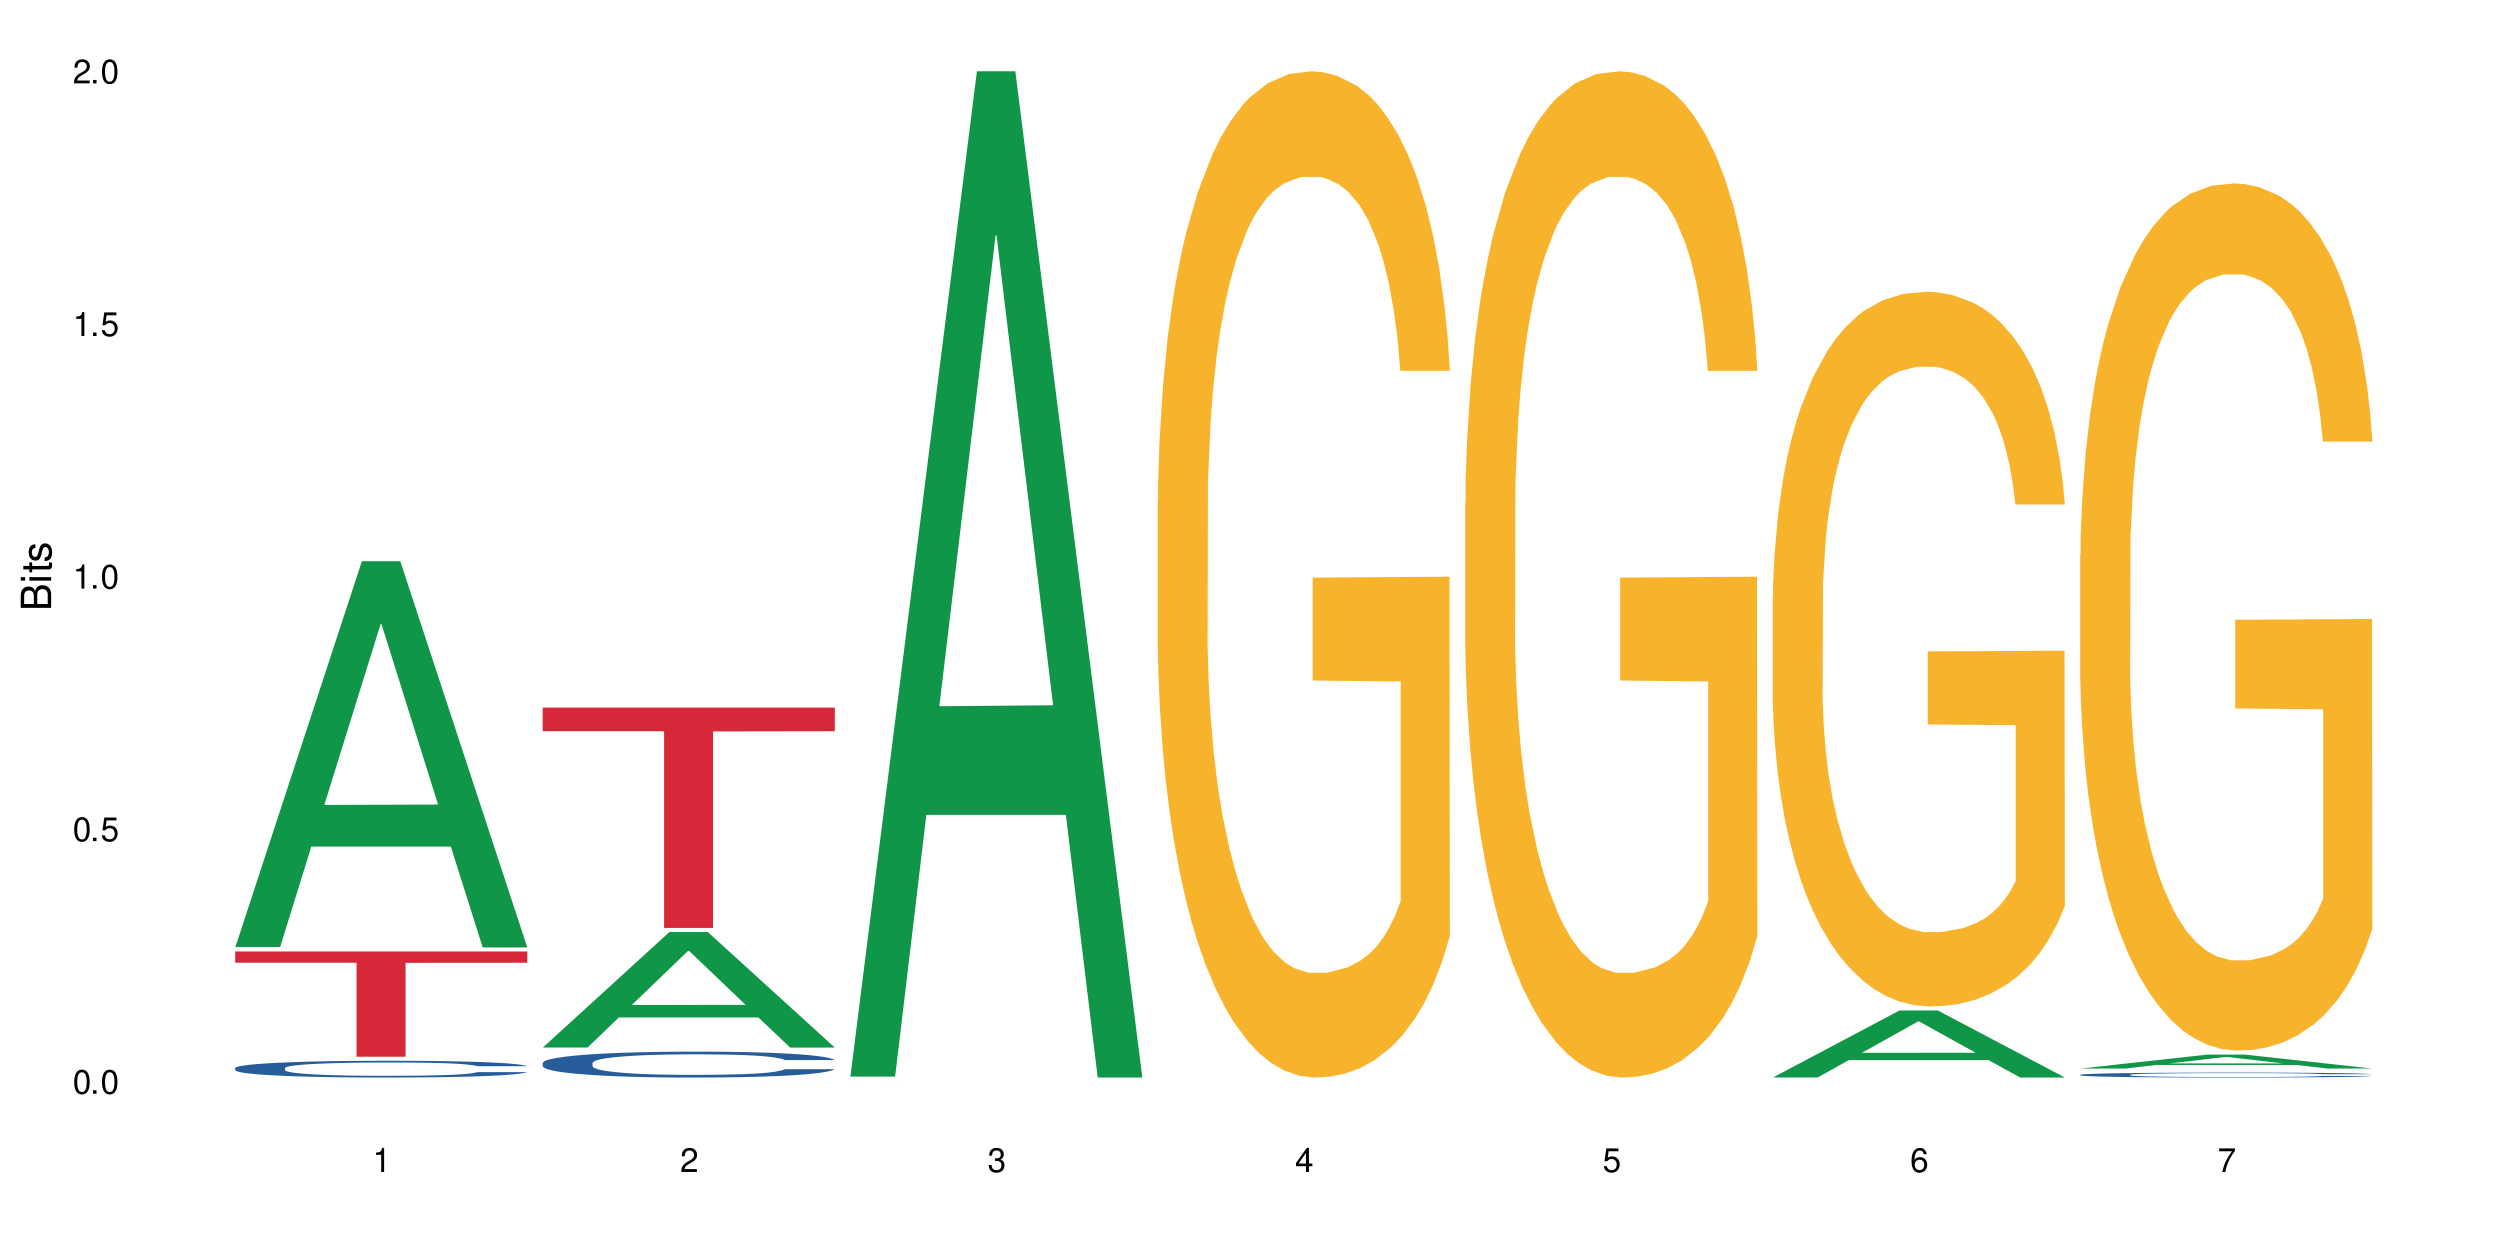<?xml version="1.0" encoding="UTF-8"?>
<svg xmlns="http://www.w3.org/2000/svg" xmlns:xlink="http://www.w3.org/1999/xlink" width="720" height="360" viewBox="0 0 720 360">
<defs>
<g>
<g id="glyph-0-0">
</g>
<g id="glyph-0-1">
<path d="M 2.641 -6.938 C 2 -6.938 1.422 -6.656 1.078 -6.172 C 0.641 -5.562 0.406 -4.641 0.406 -3.359 C 0.406 -1.016 1.188 0.219 2.641 0.219 C 4.078 0.219 4.859 -1.016 4.859 -3.297 C 4.859 -4.641 4.656 -5.547 4.203 -6.172 C 3.844 -6.656 3.281 -6.938 2.641 -6.938 Z M 2.641 -6.188 C 3.547 -6.188 4 -5.25 4 -3.375 C 4 -1.406 3.562 -0.484 2.625 -0.484 C 1.734 -0.484 1.281 -1.438 1.281 -3.344 C 1.281 -5.25 1.734 -6.188 2.641 -6.188 Z M 2.641 -6.188 "/>
</g>
<g id="glyph-0-2">
<path d="M 1.828 -1 L 0.828 -1 L 0.828 0 L 1.828 0 Z M 1.828 -1 "/>
</g>
<g id="glyph-0-3">
<path d="M 4.562 -6.797 L 1.062 -6.797 L 0.547 -3.094 L 1.328 -3.094 C 1.719 -3.562 2.047 -3.734 2.578 -3.734 C 3.484 -3.734 4.062 -3.109 4.062 -2.094 C 4.062 -1.125 3.484 -0.531 2.578 -0.531 C 1.828 -0.531 1.375 -0.906 1.188 -1.672 L 0.328 -1.672 C 0.453 -1.109 0.547 -0.844 0.75 -0.594 C 1.125 -0.078 1.828 0.219 2.594 0.219 C 3.969 0.219 4.922 -0.781 4.922 -2.219 C 4.922 -3.562 4.031 -4.484 2.719 -4.484 C 2.25 -4.484 1.859 -4.359 1.469 -4.062 L 1.734 -5.969 L 4.562 -5.969 Z M 4.562 -6.797 "/>
</g>
<g id="glyph-0-4">
<path d="M 2.484 -4.938 L 2.484 0 L 3.328 0 L 3.328 -6.938 L 2.766 -6.938 C 2.469 -5.875 2.281 -5.734 0.984 -5.562 L 0.984 -4.938 Z M 2.484 -4.938 "/>
</g>
<g id="glyph-0-5">
<path d="M 4.859 -0.828 L 1.281 -0.828 C 1.359 -1.406 1.672 -1.781 2.5 -2.281 L 3.469 -2.828 C 4.406 -3.344 4.906 -4.062 4.906 -4.906 C 4.906 -5.484 4.672 -6.031 4.266 -6.406 C 3.859 -6.766 3.375 -6.938 2.719 -6.938 C 1.859 -6.938 1.219 -6.625 0.844 -6.031 C 0.609 -5.672 0.5 -5.234 0.484 -4.531 L 1.328 -4.531 C 1.359 -5.016 1.406 -5.281 1.531 -5.516 C 1.75 -5.938 2.188 -6.203 2.703 -6.203 C 3.469 -6.203 4.031 -5.641 4.031 -4.891 C 4.031 -4.344 3.719 -3.859 3.125 -3.516 L 2.234 -3 C 0.812 -2.172 0.406 -1.531 0.328 -0.016 L 4.859 -0.016 Z M 4.859 -0.828 "/>
</g>
<g id="glyph-0-6">
<path d="M 2.125 -3.188 L 2.578 -3.188 C 3.5 -3.188 3.984 -2.766 3.984 -1.922 C 3.984 -1.062 3.469 -0.531 2.594 -0.531 C 1.656 -0.531 1.203 -1 1.156 -2.016 L 0.312 -2.016 C 0.344 -1.453 0.438 -1.094 0.609 -0.781 C 0.953 -0.109 1.625 0.219 2.547 0.219 C 3.953 0.219 4.859 -0.625 4.859 -1.938 C 4.859 -2.828 4.516 -3.297 3.703 -3.594 C 4.344 -3.844 4.656 -4.328 4.656 -5.031 C 4.656 -6.219 3.875 -6.938 2.578 -6.938 C 1.203 -6.938 0.484 -6.172 0.453 -4.703 L 1.297 -4.703 C 1.312 -5.125 1.344 -5.359 1.453 -5.578 C 1.641 -5.969 2.062 -6.203 2.594 -6.203 C 3.344 -6.203 3.797 -5.75 3.797 -5 C 3.797 -4.516 3.609 -4.219 3.25 -4.047 C 3.016 -3.953 2.703 -3.922 2.125 -3.906 Z M 2.125 -3.188 "/>
</g>
<g id="glyph-0-7">
<path d="M 3.141 -1.672 L 3.141 0 L 3.984 0 L 3.984 -1.672 L 4.984 -1.672 L 4.984 -2.438 L 3.984 -2.438 L 3.984 -6.938 L 3.359 -6.938 L 0.266 -2.578 L 0.266 -1.672 Z M 3.141 -2.438 L 1 -2.438 L 3.141 -5.5 Z M 3.141 -2.438 "/>
</g>
<g id="glyph-0-8">
<path d="M 4.781 -5.125 C 4.609 -6.266 3.891 -6.938 2.844 -6.938 C 2.094 -6.938 1.422 -6.578 1.031 -5.953 C 0.594 -5.266 0.406 -4.422 0.406 -3.172 C 0.406 -2 0.578 -1.25 0.984 -0.641 C 1.359 -0.078 1.953 0.219 2.703 0.219 C 3.984 0.219 4.922 -0.75 4.922 -2.094 C 4.922 -3.375 4.062 -4.281 2.844 -4.281 C 2.172 -4.281 1.641 -4.031 1.281 -3.516 C 1.281 -5.234 1.828 -6.188 2.797 -6.188 C 3.391 -6.188 3.797 -5.797 3.938 -5.125 Z M 2.734 -3.531 C 3.547 -3.531 4.062 -2.953 4.062 -2.031 C 4.062 -1.156 3.484 -0.531 2.703 -0.531 C 1.922 -0.531 1.328 -1.188 1.328 -2.078 C 1.328 -2.938 1.906 -3.531 2.734 -3.531 Z M 2.734 -3.531 "/>
</g>
<g id="glyph-0-9">
<path d="M 4.984 -6.797 L 0.438 -6.797 L 0.438 -5.969 L 4.109 -5.969 C 2.5 -3.656 1.828 -2.234 1.328 0 L 2.219 0 C 2.594 -2.172 3.453 -4.047 4.984 -6.094 Z M 4.984 -6.797 "/>
</g>
<g id="glyph-1-0">
</g>
<g id="glyph-1-1">
<path d="M 0 -0.953 L 0 -4.891 C 0 -5.719 -0.234 -6.344 -0.734 -6.797 C -1.188 -7.234 -1.812 -7.469 -2.5 -7.469 C -3.547 -7.469 -4.188 -7 -4.625 -5.875 C -4.984 -6.688 -5.625 -7.094 -6.531 -7.094 C -7.172 -7.094 -7.734 -6.859 -8.141 -6.391 C -8.562 -5.922 -8.75 -5.344 -8.75 -4.5 L -8.75 -0.953 Z M -4.984 -2.062 L -7.766 -2.062 L -7.766 -4.219 C -7.766 -4.844 -7.688 -5.203 -7.453 -5.5 C -7.219 -5.812 -6.859 -5.969 -6.375 -5.969 C -5.891 -5.969 -5.531 -5.812 -5.297 -5.5 C -5.062 -5.203 -4.984 -4.844 -4.984 -4.219 Z M -0.984 -2.062 L -4 -2.062 L -4 -4.781 C -4 -5.766 -3.438 -6.359 -2.484 -6.359 C -1.547 -6.359 -0.984 -5.766 -0.984 -4.781 Z M -0.984 -2.062 "/>
</g>
<g id="glyph-1-2">
<path d="M -6.281 -1.797 L -6.281 -0.797 L 0 -0.797 L 0 -1.797 Z M -8.75 -1.797 L -8.75 -0.797 L -7.484 -0.797 L -7.484 -1.797 Z M -8.75 -1.797 "/>
</g>
<g id="glyph-1-3">
<path d="M -6.281 -3.047 L -6.281 -2.016 L -8.016 -2.016 L -8.016 -1.016 L -6.281 -1.016 L -6.281 -0.172 L -5.469 -0.172 L -5.469 -1.016 L -0.719 -1.016 C -0.078 -1.016 0.281 -1.453 0.281 -2.234 C 0.281 -2.5 0.25 -2.719 0.188 -3.047 L -0.641 -3.047 C -0.609 -2.906 -0.594 -2.766 -0.594 -2.562 C -0.594 -2.141 -0.719 -2.016 -1.156 -2.016 L -5.469 -2.016 L -5.469 -3.047 Z M -6.281 -3.047 "/>
</g>
<g id="glyph-1-4">
<path d="M -4.531 -5.25 C -5.766 -5.25 -6.469 -4.422 -6.469 -2.969 C -6.469 -1.516 -5.719 -0.562 -4.547 -0.562 C -3.562 -0.562 -3.094 -1.062 -2.734 -2.562 L -2.516 -3.484 C -2.344 -4.188 -2.094 -4.469 -1.641 -4.469 C -1.047 -4.469 -0.641 -3.875 -0.641 -3 C -0.641 -2.453 -0.797 -2 -1.062 -1.75 C -1.25 -1.594 -1.422 -1.531 -1.875 -1.469 L -1.875 -0.406 C -0.422 -0.453 0.281 -1.266 0.281 -2.922 C 0.281 -4.5 -0.5 -5.516 -1.719 -5.516 C -2.656 -5.516 -3.172 -4.984 -3.469 -3.734 L -3.703 -2.766 C -3.891 -1.953 -4.156 -1.609 -4.594 -1.609 C -5.188 -1.609 -5.547 -2.125 -5.547 -2.938 C -5.547 -3.75 -5.203 -4.172 -4.531 -4.203 Z M -4.531 -5.25 "/>
</g>
</g>
</defs>
<rect x="-72" y="-36" width="864" height="432" fill="rgb(100%, 100%, 100%)" fill-opacity="1"/>
<path fill-rule="nonzero" fill="rgb(6.275%, 58.824%, 28.235%)" fill-opacity="1" d="M 67.73 272.762 L 67.82 272.656 L 104.227 161.625 L 115.281 161.625 L 151.867 272.863 L 139.012 272.863 L 129.844 243.828 L 89.664 243.828 L 80.676 272.762 L 67.73 272.762 L 93.527 231.816 L 126.156 231.711 L 109.887 179.801 L 109.707 179.695 L 109.527 180.008 L 93.438 231.711 L 93.527 231.816 Z M 67.73 272.762 "/>
<path fill-rule="nonzero" fill="rgb(14.51%, 36.078%, 60%)" fill-opacity="1" d="M 67.73 307.602 L 67.832 307.598 L 67.832 307.492 L 68.141 307.324 L 68.859 307.113 L 69.578 306.969 L 71.426 306.707 L 73.988 306.457 L 76.656 306.262 L 78.605 306.145 L 80.352 306.059 L 84.352 305.895 L 86.918 305.812 L 89.688 305.734 L 93.074 305.66 L 95.535 305.617 L 101.078 305.547 L 105.18 305.516 L 108.363 305.5 L 115.238 305.5 L 119.34 305.52 L 122.316 305.543 L 125.598 305.578 L 128.371 305.617 L 133.191 305.715 L 137.5 305.836 L 139.449 305.906 L 142.527 306.043 L 144.891 306.176 L 146.531 306.293 L 148.379 306.457 L 150.02 306.652 L 151.25 306.879 L 151.867 307.07 L 137.5 307.07 L 136.785 306.891 L 135.961 306.754 L 134.422 306.574 L 132.883 306.445 L 130.73 306.32 L 128.781 306.234 L 126.113 306.152 L 123.754 306.098 L 121.289 306.059 L 118.93 306.031 L 114.414 306.004 L 109.184 306.004 L 107.234 306.016 L 103.23 306.051 L 101.078 306.078 L 98 306.141 L 95.844 306.199 L 93.281 306.289 L 91.535 306.363 L 89.379 306.477 L 87.84 306.578 L 86.098 306.727 L 85.07 306.836 L 84.148 306.957 L 83.328 307.105 L 82.711 307.258 L 82.301 307.422 L 82.094 307.582 L 82.094 308.266 L 82.301 308.426 L 82.812 308.609 L 84.148 308.879 L 86.098 309.113 L 88.355 309.301 L 90.508 309.43 L 91.742 309.492 L 93.383 309.562 L 95.945 309.652 L 99.641 309.742 L 101.797 309.777 L 105.078 309.812 L 108.465 309.828 L 112.98 309.828 L 116.98 309.812 L 119.648 309.789 L 122.418 309.754 L 126.215 309.68 L 128.574 309.609 L 130.629 309.523 L 132.168 309.441 L 133.191 309.371 L 134.73 309.234 L 135.961 309.082 L 136.887 308.93 L 137.5 308.777 L 151.867 308.777 L 151.25 308.953 L 150.328 309.125 L 149.402 309.254 L 147.969 309.41 L 146.324 309.547 L 143.965 309.699 L 142.016 309.801 L 139.449 309.914 L 137.09 309.996 L 134.527 310.07 L 130.73 310.16 L 128.266 310.203 L 125.598 310.242 L 122.418 310.281 L 118.418 310.309 L 114.109 310.328 L 110.105 310.332 L 105.797 310.324 L 102.617 310.305 L 98.41 310.266 L 93.176 310.188 L 89.379 310.102 L 86.406 310.02 L 83.84 309.93 L 80.969 309.812 L 77.273 309.617 L 75.016 309.469 L 73.477 309.344 L 71.734 309.172 L 70.5 309.016 L 69.066 308.77 L 68.039 308.457 L 67.73 308.211 Z M 67.73 307.602 "/>
<path fill-rule="nonzero" fill="rgb(83.922%, 15.686%, 22.353%)" fill-opacity="1" d="M 67.73 274.027 L 151.867 274.027 L 151.867 277.273 L 116.801 277.301 L 116.801 304.336 L 102.695 304.336 L 102.695 277.328 L 102.488 277.273 L 67.73 277.273 Z M 67.73 274.027 "/>
<path fill-rule="nonzero" fill="rgb(6.275%, 58.824%, 28.235%)" fill-opacity="1" d="M 156.293 301.684 L 156.383 301.652 L 192.789 268.418 L 203.844 268.418 L 240.43 301.715 L 227.574 301.715 L 218.406 293.023 L 178.227 293.023 L 169.238 301.684 L 156.293 301.684 L 182.094 289.43 L 214.723 289.398 L 198.453 273.855 L 198.273 273.824 L 198.094 273.918 L 182.004 289.398 L 182.094 289.43 Z M 156.293 301.684 "/>
<path fill-rule="nonzero" fill="rgb(14.51%, 36.078%, 60%)" fill-opacity="1" d="M 156.293 306.121 L 156.398 306.117 L 156.398 305.953 L 156.703 305.695 L 157.422 305.367 L 158.141 305.141 L 159.988 304.738 L 162.555 304.352 L 165.223 304.051 L 167.172 303.875 L 168.914 303.738 L 172.918 303.488 L 175.48 303.355 L 178.25 303.242 L 181.637 303.125 L 184.102 303.059 L 189.641 302.949 L 193.746 302.902 L 196.926 302.879 L 203.801 302.879 L 207.902 302.906 L 210.879 302.941 L 214.164 302.996 L 216.934 303.059 L 221.754 303.207 L 226.066 303.398 L 228.016 303.508 L 231.094 303.719 L 233.453 303.922 L 235.094 304.102 L 236.941 304.352 L 238.582 304.66 L 239.812 305.004 L 240.43 305.297 L 226.066 305.297 L 225.348 305.027 L 224.527 304.816 L 222.988 304.535 L 221.449 304.34 L 219.293 304.141 L 217.344 304.012 L 214.676 303.883 L 212.316 303.801 L 209.855 303.738 L 207.492 303.699 L 202.98 303.656 L 197.746 303.656 L 195.797 303.672 L 191.797 303.727 L 189.641 303.773 L 186.562 303.867 L 184.406 303.957 L 181.844 304.094 L 180.098 304.207 L 177.945 304.387 L 176.406 304.543 L 174.66 304.766 L 173.633 304.938 L 172.711 305.129 L 171.891 305.352 L 171.273 305.59 L 170.863 305.844 L 170.66 306.09 L 170.66 307.145 L 170.863 307.391 L 171.379 307.676 L 172.711 308.09 L 174.66 308.453 L 176.918 308.738 L 179.074 308.941 L 180.305 309.039 L 181.945 309.148 L 184.512 309.285 L 188.203 309.418 L 190.359 309.473 L 193.641 309.527 L 197.027 309.555 L 201.543 309.555 L 205.543 309.527 L 208.211 309.496 L 210.98 309.441 L 214.777 309.324 L 217.137 309.215 L 219.191 309.086 L 220.73 308.957 L 221.754 308.848 L 223.293 308.637 L 224.527 308.406 L 225.449 308.168 L 226.066 307.934 L 240.43 307.934 L 239.812 308.207 L 238.891 308.473 L 237.969 308.672 L 236.531 308.91 L 234.891 309.121 L 232.527 309.359 L 230.578 309.516 L 228.016 309.684 L 225.656 309.816 L 223.09 309.93 L 219.293 310.066 L 216.832 310.137 L 214.164 310.195 L 210.98 310.25 L 206.98 310.297 L 202.672 310.324 L 198.668 310.332 L 194.359 310.32 L 191.18 310.293 L 186.973 310.23 L 181.738 310.109 L 177.945 309.977 L 174.969 309.848 L 172.402 309.711 L 169.531 309.527 L 165.836 309.23 L 163.578 308.996 L 162.039 308.805 L 160.297 308.539 L 159.066 308.301 L 157.629 307.922 L 156.602 307.438 L 156.293 307.062 Z M 156.293 306.121 "/>
<path fill-rule="nonzero" fill="rgb(83.922%, 15.686%, 22.353%)" fill-opacity="1" d="M 156.293 203.797 L 240.43 203.797 L 240.43 210.59 L 205.363 210.648 L 205.363 267.254 L 191.258 267.254 L 191.258 210.707 L 191.051 210.59 L 156.293 210.59 Z M 156.293 203.797 "/>
<path fill-rule="nonzero" fill="rgb(6.275%, 58.824%, 28.235%)" fill-opacity="1" d="M 244.859 310.059 L 244.949 309.789 L 281.352 20.527 L 292.41 20.527 L 328.992 310.332 L 316.141 310.332 L 306.969 234.684 L 266.789 234.684 L 257.801 310.059 L 244.859 310.059 L 270.656 203.391 L 303.285 203.117 L 287.016 67.875 L 286.836 67.602 L 286.656 68.418 L 270.566 203.117 L 270.656 203.391 Z M 244.859 310.059 "/>
<path fill-rule="nonzero" fill="rgb(96.863%, 70.196%, 16.863%)" fill-opacity="1" d="M 333.422 144.652 L 333.523 144.387 L 333.523 139.094 L 333.934 127.184 L 334.961 110.777 L 336.293 97.277 L 337.73 86.691 L 338.652 81.133 L 340.191 73.195 L 341.527 67.371 L 344.914 55.461 L 349.223 44.348 L 351.582 39.582 L 354.25 35.082 L 358.047 30.055 L 359.789 28.203 L 365.125 23.965 L 371.18 21.32 L 377.848 20.527 L 380.926 20.789 L 385.133 21.848 L 390.879 24.762 L 394.164 27.406 L 396.727 30.055 L 399.395 33.496 L 402.68 38.789 L 405.758 45.141 L 408.219 51.492 L 410.684 59.43 L 412.734 67.902 L 414.477 77.164 L 416.016 88.281 L 416.941 97.543 L 417.555 106.805 L 403.293 106.805 L 402.473 97.543 L 401.551 90.398 L 400.012 81.664 L 398.473 75.312 L 396.934 70.281 L 394.059 63.402 L 391.598 59.168 L 388.52 55.461 L 385.543 53.078 L 382.156 51.492 L 380.105 50.961 L 374.668 50.961 L 369.742 52.816 L 366.871 54.934 L 364.816 57.051 L 361.945 61.02 L 360.199 64.195 L 359.176 66.312 L 356.098 74.516 L 354.043 81.93 L 352.914 86.957 L 351.48 94.898 L 350.453 102.043 L 349.324 112.629 L 348.711 120.57 L 347.887 138.566 L 347.785 186.207 L 348.094 196.262 L 348.711 207.113 L 349.531 216.641 L 350.762 226.699 L 351.992 234.375 L 354.148 244.695 L 355.992 251.578 L 357.43 256.078 L 360.199 263.223 L 361.328 265.605 L 363.996 270.367 L 366.766 274.074 L 370.152 277.25 L 372.719 278.836 L 376.824 280.16 L 382.055 280.16 L 388.211 278.574 L 392.109 276.457 L 394.777 274.34 L 396.523 272.484 L 398.676 269.574 L 400.215 266.926 L 401.652 264.016 L 403.398 259.516 L 403.398 196.262 L 378.055 195.996 L 378.055 166.355 L 417.453 166.09 L 417.555 269.574 L 415.402 276.719 L 412.734 283.602 L 410.168 288.895 L 407.5 293.395 L 403.703 298.422 L 400.625 301.598 L 395.906 305.305 L 391.598 307.688 L 387.082 309.273 L 383.082 310.066 L 378.363 310.332 L 374.156 309.805 L 369.641 308.215 L 366.051 306.098 L 362.766 303.453 L 359.484 300.012 L 355.379 294.453 L 352.711 289.953 L 349.941 284.395 L 347.172 277.777 L 344.707 270.633 L 343.066 265.074 L 341.426 258.723 L 339.68 250.781 L 338.039 241.785 L 336.809 233.578 L 335.68 224.316 L 334.859 215.582 L 334.035 203.672 L 333.625 194.145 L 333.422 185.941 Z M 333.422 144.652 "/>
<path fill-rule="nonzero" fill="rgb(96.863%, 70.196%, 16.863%)" fill-opacity="1" d="M 421.984 144.652 L 422.086 144.387 L 422.086 139.094 L 422.496 127.184 L 423.523 110.777 L 424.859 97.277 L 426.293 86.691 L 427.219 81.133 L 428.758 73.195 L 430.09 67.371 L 433.477 55.461 L 437.785 44.348 L 440.145 39.582 L 442.812 35.082 L 446.609 30.055 L 448.355 28.203 L 453.688 23.965 L 459.742 21.32 L 466.41 20.527 L 469.488 20.789 L 473.695 21.848 L 479.441 24.762 L 482.727 27.406 L 485.293 30.055 L 487.957 33.496 L 491.242 38.789 L 494.32 45.141 L 496.781 51.492 L 499.246 59.43 L 501.297 67.902 L 503.043 77.164 L 504.582 88.281 L 505.504 97.543 L 506.121 106.805 L 491.859 106.805 L 491.035 97.543 L 490.113 90.398 L 488.574 81.664 L 487.035 75.312 L 485.496 70.281 L 482.625 63.402 L 480.16 59.168 L 477.082 55.461 L 474.105 53.078 L 470.723 51.492 L 468.668 50.961 L 463.23 50.961 L 458.305 52.816 L 455.434 54.934 L 453.383 57.051 L 450.508 61.02 L 448.766 64.195 L 447.738 66.312 L 444.66 74.516 L 442.609 81.93 L 441.48 86.957 L 440.043 94.898 L 439.016 102.043 L 437.887 112.629 L 437.273 120.57 L 436.453 138.566 L 436.348 186.207 L 436.656 196.262 L 437.273 207.113 L 438.094 216.641 L 439.324 226.699 L 440.555 234.375 L 442.711 244.695 L 444.559 251.578 L 445.992 256.078 L 448.766 263.223 L 449.895 265.605 L 452.562 270.367 L 455.332 274.074 L 458.715 277.25 L 461.281 278.836 L 465.387 280.16 L 470.617 280.16 L 476.773 278.574 L 480.676 276.457 L 483.34 274.34 L 485.086 272.484 L 487.242 269.574 L 488.781 266.926 L 490.215 264.016 L 491.961 259.516 L 491.961 196.262 L 466.617 195.996 L 466.617 166.355 L 506.016 166.09 L 506.121 269.574 L 503.965 276.719 L 501.297 283.602 L 498.73 288.895 L 496.066 293.395 L 492.27 298.422 L 489.191 301.598 L 484.469 305.305 L 480.16 307.688 L 475.645 309.273 L 471.645 310.066 L 466.926 310.332 L 462.719 309.805 L 458.203 308.215 L 454.613 306.098 L 451.328 303.453 L 448.047 300.012 L 443.941 294.453 L 441.273 289.953 L 438.504 284.395 L 435.734 277.777 L 433.27 270.633 L 431.629 265.074 L 429.988 258.723 L 428.242 250.781 L 426.602 241.785 L 425.371 233.578 L 424.242 224.316 L 423.422 215.582 L 422.602 203.672 L 422.191 194.145 L 421.984 185.941 Z M 421.984 144.652 "/>
<path fill-rule="nonzero" fill="rgb(6.275%, 58.824%, 28.235%)" fill-opacity="1" d="M 510.547 310.312 L 510.637 310.297 L 547.043 291.023 L 558.098 291.023 L 594.684 310.332 L 581.828 310.332 L 572.66 305.293 L 532.48 305.293 L 523.492 310.312 L 510.547 310.312 L 536.348 303.207 L 568.977 303.188 L 552.707 294.18 L 552.527 294.16 L 552.348 294.215 L 536.258 303.188 L 536.348 303.207 Z M 510.547 310.312 "/>
<path fill-rule="nonzero" fill="rgb(96.863%, 70.196%, 16.863%)" fill-opacity="1" d="M 510.547 172.188 L 510.652 172 L 510.652 168.238 L 511.062 159.781 L 512.086 148.125 L 513.422 138.539 L 514.855 131.02 L 515.781 127.074 L 517.32 121.434 L 518.652 117.297 L 522.039 108.84 L 526.348 100.945 L 528.707 97.559 L 531.375 94.363 L 535.172 90.793 L 536.918 89.477 L 542.254 86.469 L 548.305 84.59 L 554.977 84.027 L 558.055 84.215 L 562.262 84.965 L 568.008 87.035 L 571.289 88.914 L 573.855 90.793 L 576.523 93.238 L 579.805 96.996 L 582.883 101.508 L 585.348 106.02 L 587.809 111.66 L 589.859 117.672 L 591.605 124.254 L 593.145 132.148 L 594.066 138.727 L 594.684 145.305 L 580.422 145.305 L 579.602 138.727 L 578.676 133.652 L 577.137 127.449 L 575.598 122.938 L 574.059 119.367 L 571.188 114.477 L 568.723 111.469 L 565.645 108.84 L 562.672 107.148 L 559.285 106.02 L 557.234 105.645 L 551.793 105.645 L 546.871 106.961 L 543.996 108.461 L 541.945 109.965 L 539.07 112.785 L 537.328 115.043 L 536.301 116.547 L 533.223 122.375 L 531.172 127.637 L 530.043 131.207 L 528.605 136.848 L 527.582 141.922 L 526.453 149.441 L 525.836 155.082 L 525.016 167.863 L 524.914 201.699 L 525.219 208.844 L 525.836 216.551 L 526.656 223.316 L 527.887 230.461 L 529.121 235.91 L 531.273 243.242 L 533.121 248.129 L 534.559 251.324 L 537.328 256.398 L 538.457 258.094 L 541.125 261.477 L 543.895 264.105 L 547.281 266.363 L 549.844 267.492 L 553.949 268.43 L 559.184 268.43 L 565.34 267.305 L 569.238 265.801 L 571.906 264.297 L 573.648 262.98 L 575.805 260.91 L 577.344 259.031 L 578.781 256.965 L 580.523 253.77 L 580.523 208.844 L 555.18 208.656 L 555.18 187.602 L 594.582 187.414 L 594.684 260.91 L 592.527 265.988 L 589.859 270.875 L 587.297 274.633 L 584.629 277.828 L 580.832 281.402 L 577.754 283.656 L 573.035 286.289 L 568.723 287.98 L 564.211 289.109 L 560.207 289.672 L 555.488 289.859 L 551.281 289.484 L 546.766 288.355 L 543.176 286.852 L 539.895 284.973 L 536.609 282.527 L 532.504 278.582 L 529.836 275.387 L 527.066 271.438 L 524.297 266.738 L 521.836 261.664 L 520.191 257.715 L 518.551 253.203 L 516.809 247.566 L 515.164 241.176 L 513.934 235.348 L 512.805 228.77 L 511.984 222.566 L 511.164 214.105 L 510.754 207.34 L 510.547 201.512 Z M 510.547 172.188 "/>
<path fill-rule="nonzero" fill="rgb(6.275%, 58.824%, 28.235%)" fill-opacity="1" d="M 599.113 307.742 L 599.203 307.738 L 635.605 303.734 L 646.664 303.734 L 683.246 307.746 L 670.395 307.746 L 661.223 306.699 L 621.043 306.699 L 612.055 307.742 L 599.113 307.742 L 624.91 306.266 L 657.539 306.262 L 641.27 304.391 L 641.09 304.387 L 640.91 304.398 L 624.82 306.262 L 624.91 306.266 Z M 599.113 307.742 "/>
<path fill-rule="nonzero" fill="rgb(14.51%, 36.078%, 60%)" fill-opacity="1" d="M 599.113 309.527 L 599.215 309.527 L 599.215 309.496 L 599.523 309.445 L 600.238 309.383 L 600.957 309.34 L 602.805 309.266 L 605.371 309.191 L 608.039 309.133 L 609.988 309.098 L 611.73 309.074 L 615.734 309.023 L 618.297 309 L 621.07 308.977 L 624.453 308.957 L 626.918 308.941 L 632.457 308.922 L 636.562 308.914 L 639.742 308.91 L 646.617 308.91 L 650.723 308.914 L 653.695 308.922 L 656.98 308.93 L 659.75 308.941 L 664.574 308.973 L 668.883 309.008 L 670.832 309.027 L 673.91 309.07 L 676.27 309.109 L 677.91 309.141 L 679.758 309.191 L 681.398 309.25 L 682.633 309.316 L 683.246 309.371 L 668.883 309.371 L 668.164 309.32 L 667.344 309.277 L 665.805 309.227 L 664.266 309.188 L 662.109 309.148 L 660.16 309.125 L 657.492 309.102 L 655.133 309.086 L 652.672 309.074 L 650.312 309.066 L 645.797 309.059 L 638.613 309.059 L 634.613 309.07 L 632.457 309.078 L 629.379 309.098 L 627.227 309.113 L 624.66 309.141 L 622.914 309.164 L 620.762 309.195 L 619.223 309.227 L 617.477 309.27 L 616.453 309.301 L 615.527 309.34 L 614.707 309.383 L 614.09 309.426 L 613.68 309.477 L 613.477 309.523 L 613.477 309.723 L 613.68 309.77 L 614.195 309.824 L 615.527 309.906 L 617.477 309.973 L 619.734 310.027 L 621.891 310.066 L 623.121 310.086 L 624.762 310.105 L 627.328 310.133 L 631.02 310.156 L 633.176 310.168 L 636.461 310.18 L 639.844 310.184 L 644.359 310.184 L 648.359 310.18 L 651.027 310.172 L 653.801 310.16 L 657.594 310.141 L 659.957 310.117 L 662.008 310.094 L 663.547 310.07 L 664.574 310.051 L 666.113 310.008 L 667.344 309.965 L 668.266 309.918 L 668.883 309.875 L 683.246 309.875 L 682.633 309.926 L 681.707 309.977 L 680.785 310.016 L 679.348 310.062 L 677.707 310.102 L 675.348 310.145 L 673.398 310.176 L 670.832 310.207 L 668.473 310.234 L 665.906 310.254 L 662.109 310.281 L 659.648 310.293 L 656.98 310.305 L 653.801 310.316 L 649.797 310.324 L 645.488 310.332 L 641.488 310.332 L 637.176 310.328 L 633.996 310.324 L 629.789 310.312 L 624.559 310.289 L 620.762 310.266 L 617.785 310.238 L 615.219 310.215 L 612.348 310.18 L 608.652 310.121 L 606.395 310.078 L 604.855 310.043 L 603.113 309.992 L 601.883 309.945 L 600.445 309.871 L 599.418 309.781 L 599.113 309.707 Z M 599.113 309.527 "/>
<path fill-rule="nonzero" fill="rgb(96.863%, 70.196%, 16.863%)" fill-opacity="1" d="M 599.113 159.789 L 599.215 159.562 L 599.215 155 L 599.625 144.734 L 600.652 130.594 L 601.984 118.961 L 603.422 109.836 L 604.344 105.047 L 605.883 98.203 L 607.219 93.188 L 610.602 82.922 L 614.914 73.344 L 617.273 69.238 L 619.941 65.359 L 623.738 61.027 L 625.48 59.43 L 630.816 55.781 L 636.871 53.5 L 643.539 52.816 L 646.617 53.043 L 650.824 53.957 L 656.57 56.465 L 659.852 58.746 L 662.418 61.027 L 665.086 63.992 L 668.367 68.555 L 671.445 74.027 L 673.91 79.5 L 676.371 86.344 L 678.426 93.645 L 680.168 101.625 L 681.707 111.207 L 682.633 119.188 L 683.246 127.172 L 668.984 127.172 L 668.164 119.188 L 667.242 113.031 L 665.703 105.504 L 664.164 100.031 L 662.625 95.695 L 659.75 89.766 L 657.289 86.117 L 654.211 82.922 L 651.234 80.871 L 647.848 79.5 L 645.797 79.047 L 640.359 79.047 L 635.434 80.641 L 632.559 82.465 L 630.508 84.293 L 627.637 87.711 L 625.891 90.449 L 624.863 92.273 L 621.785 99.344 L 619.734 105.73 L 618.605 110.066 L 617.168 116.906 L 616.145 123.066 L 615.016 132.191 L 614.398 139.031 L 613.578 154.543 L 613.477 195.598 L 613.785 204.266 L 614.398 213.617 L 615.219 221.828 L 616.453 230.496 L 617.684 237.109 L 619.836 246.008 L 621.684 251.938 L 623.121 255.812 L 625.891 261.973 L 627.02 264.023 L 629.688 268.129 L 632.457 271.324 L 635.844 274.062 L 638.41 275.43 L 642.512 276.57 L 647.746 276.57 L 653.902 275.203 L 657.801 273.375 L 660.469 271.551 L 662.211 269.957 L 664.367 267.445 L 665.906 265.164 L 667.344 262.656 L 669.086 258.777 L 669.086 204.266 L 643.742 204.039 L 643.742 178.492 L 683.145 178.266 L 683.246 267.445 L 681.094 273.605 L 678.426 279.535 L 675.859 284.098 L 673.191 287.973 L 669.395 292.309 L 666.316 295.047 L 661.598 298.238 L 657.289 300.293 L 652.773 301.66 L 648.773 302.344 L 644.051 302.57 L 639.844 302.117 L 635.332 300.746 L 631.738 298.922 L 628.457 296.641 L 625.172 293.676 L 621.07 288.887 L 618.402 285.008 L 615.629 280.219 L 612.859 274.516 L 610.398 268.359 L 608.758 263.57 L 607.113 258.094 L 605.371 251.254 L 603.73 243.496 L 602.496 236.426 L 601.367 228.441 L 600.547 220.918 L 599.727 210.652 L 599.316 202.441 L 599.113 195.371 Z M 599.113 159.789 "/>
<g fill="rgb(0%, 0%, 0%)" fill-opacity="1">
<use xlink:href="#glyph-0-1" x="20.965" y="314.993"/>
<use xlink:href="#glyph-0-2" x="25.965" y="314.993"/>
<use xlink:href="#glyph-0-1" x="28.965" y="314.993"/>
</g>
<g fill="rgb(0%, 0%, 0%)" fill-opacity="1">
<use xlink:href="#glyph-0-1" x="20.965" y="242.251"/>
<use xlink:href="#glyph-0-2" x="25.965" y="242.251"/>
<use xlink:href="#glyph-0-3" x="28.965" y="242.251"/>
</g>
<g fill="rgb(0%, 0%, 0%)" fill-opacity="1">
<use xlink:href="#glyph-0-4" x="20.965" y="169.509"/>
<use xlink:href="#glyph-0-2" x="25.965" y="169.509"/>
<use xlink:href="#glyph-0-1" x="28.965" y="169.509"/>
</g>
<g fill="rgb(0%, 0%, 0%)" fill-opacity="1">
<use xlink:href="#glyph-0-4" x="20.965" y="96.767"/>
<use xlink:href="#glyph-0-2" x="25.965" y="96.767"/>
<use xlink:href="#glyph-0-3" x="28.965" y="96.767"/>
</g>
<g fill="rgb(0%, 0%, 0%)" fill-opacity="1">
<use xlink:href="#glyph-0-5" x="20.965" y="24.024"/>
<use xlink:href="#glyph-0-2" x="25.965" y="24.024"/>
<use xlink:href="#glyph-0-1" x="28.965" y="24.024"/>
</g>
<g fill="rgb(0%, 0%, 0%)" fill-opacity="1">
<use xlink:href="#glyph-0-4" x="107.297" y="337.532"/>
</g>
<g fill="rgb(0%, 0%, 0%)" fill-opacity="1">
<use xlink:href="#glyph-0-5" x="195.863" y="337.532"/>
</g>
<g fill="rgb(0%, 0%, 0%)" fill-opacity="1">
<use xlink:href="#glyph-0-6" x="284.426" y="337.532"/>
</g>
<g fill="rgb(0%, 0%, 0%)" fill-opacity="1">
<use xlink:href="#glyph-0-7" x="372.988" y="337.532"/>
</g>
<g fill="rgb(0%, 0%, 0%)" fill-opacity="1">
<use xlink:href="#glyph-0-3" x="461.551" y="337.532"/>
</g>
<g fill="rgb(0%, 0%, 0%)" fill-opacity="1">
<use xlink:href="#glyph-0-8" x="550.117" y="337.532"/>
</g>
<g fill="rgb(0%, 0%, 0%)" fill-opacity="1">
<use xlink:href="#glyph-0-9" x="638.68" y="337.532"/>
</g>
<g fill="rgb(0%, 0%, 0%)" fill-opacity="1">
<use xlink:href="#glyph-1-1" x="14.725" y="176.012"/>
<use xlink:href="#glyph-1-2" x="14.725" y="168.012"/>
<use xlink:href="#glyph-1-3" x="14.725" y="165.012"/>
<use xlink:href="#glyph-1-4" x="14.725" y="162.012"/>
</g>
</svg>
